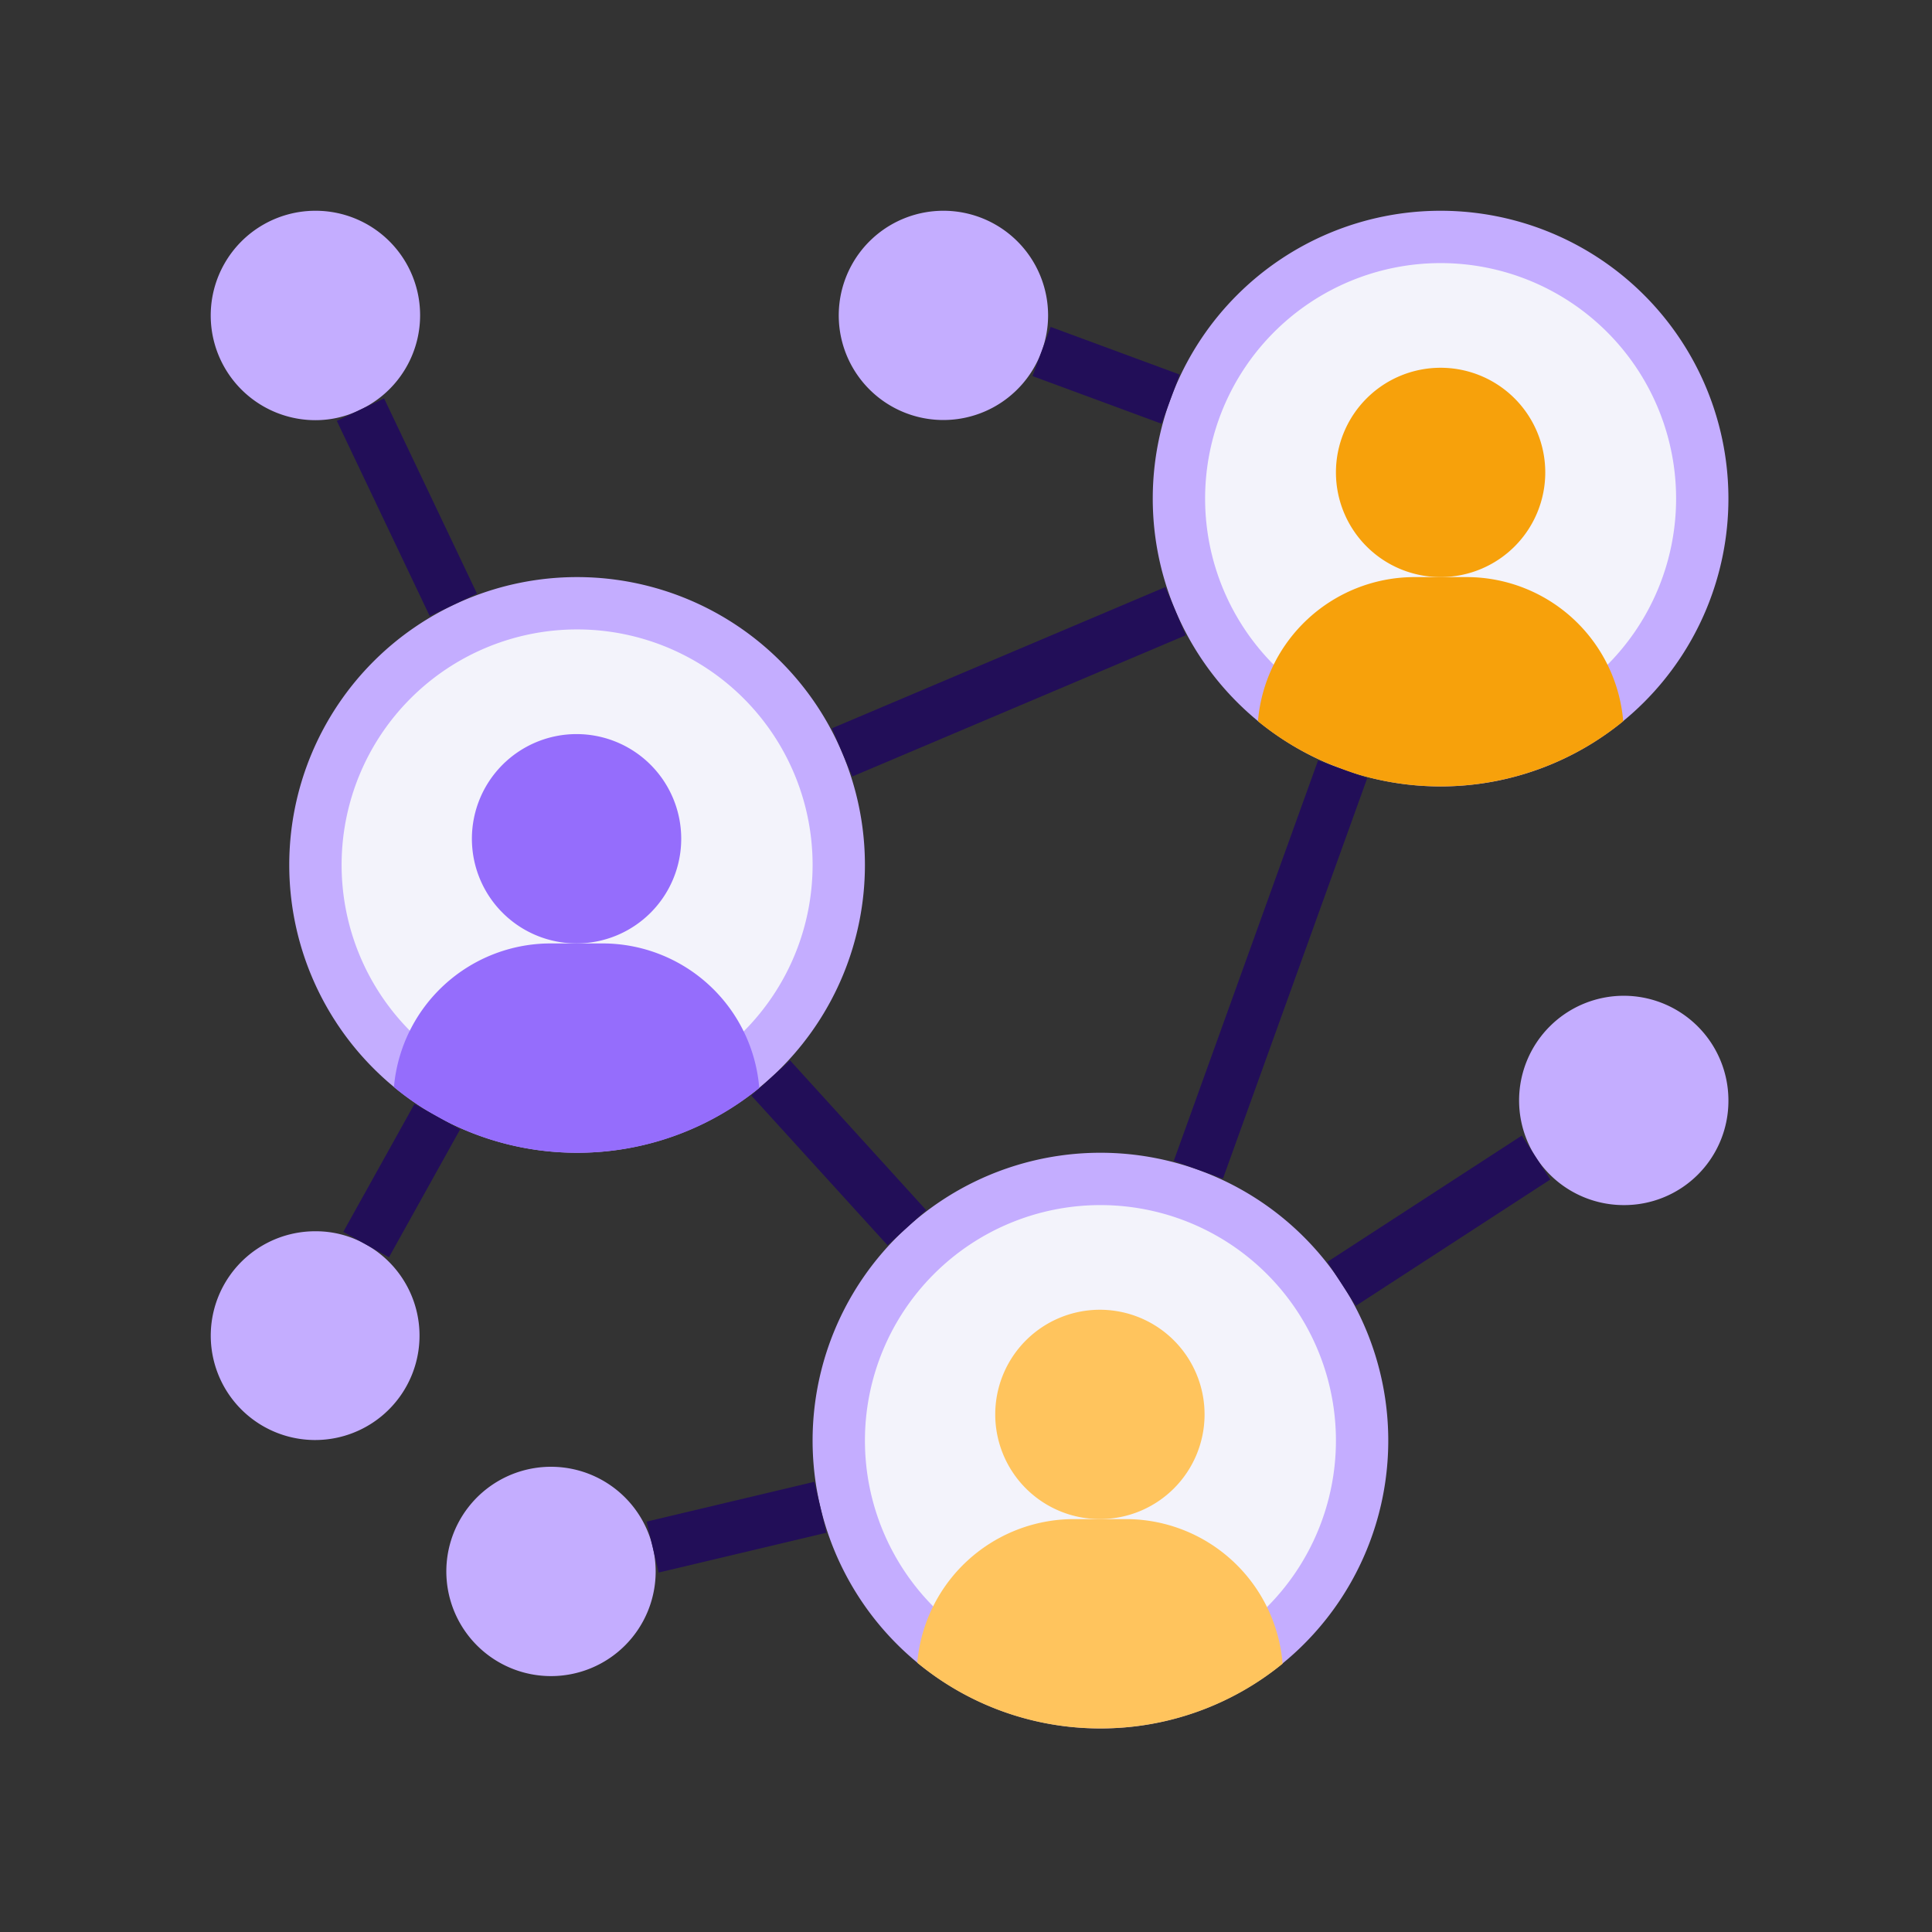 <svg xmlns="http://www.w3.org/2000/svg" width="110" height="110" viewBox="0 0 110 110"><rect x="0" y="0" width="110" height="110" fill="#333333" stroke="none"/><g id="icon-centralizedHiring" transform="translate(-773 -78)"><rect id="Rect&#xE1;ngulo_2187" data-name="Rect&#xE1;ngulo 2187" width="110" height="110" transform="translate(773 78)" fill="none"></rect><g id="networking" transform="translate(785 90)"><path id="Trazado_5133" data-name="Trazado 5133" d="M56.776,128.388A16.388,16.388,0,1,1,40.388,112,16.388,16.388,0,0,1,56.776,128.388Zm0,0" transform="translate(-19.531 -91.143)" fill="#c4adff"></path><path id="Trazado_5134" data-name="Trazado 5134" d="M66.817,141.408A13.408,13.408,0,1,1,53.408,128,13.408,13.408,0,0,1,66.817,141.408Zm0,0" transform="translate(-32.551 -104.163)" fill="#f3f3fb"></path><path id="Trazado_5135" data-name="Trazado 5135" d="M320.776,16.388A16.388,16.388,0,1,1,304.388,0,16.388,16.388,0,0,1,320.776,16.388Zm0,0" transform="translate(-234.367)" fill="#c4adff"></path><path id="Trazado_5136" data-name="Trazado 5136" d="M330.817,29.408A13.408,13.408,0,1,1,317.408,16,13.408,13.408,0,0,1,330.817,29.408Zm0,0" transform="translate(-247.387 -13.02)" fill="#f3f3fb"></path><path id="Trazado_5137" data-name="Trazado 5137" d="M216.776,304.388A16.388,16.388,0,1,1,200.388,288,16.388,16.388,0,0,1,216.776,304.388Zm0,0" transform="translate(-149.734 -234.367)" fill="#c4adff"></path><path id="Trazado_5138" data-name="Trazado 5138" d="M226.817,317.408A13.408,13.408,0,1,1,213.408,304,13.408,13.408,0,0,1,226.817,317.408Zm0,0" transform="translate(-162.755 -247.387)" fill="#f3f3fb"></path><path id="Trazado_5139" data-name="Trazado 5139" d="M405.959,251.919a5.959,5.959,0,1,1,5.959-5.959A5.932,5.932,0,0,1,405.959,251.919Zm0,0" transform="translate(-325.509 -195.306)" fill="#c4adff"></path><path id="Trazado_5140" data-name="Trazado 5140" d="M340.958,120.208a16.458,16.458,0,0,1-15.971,2.742v-.015a16.226,16.226,0,0,1-4.827-2.726A8.954,8.954,0,0,1,329.069,112h2.98a8.954,8.954,0,0,1,8.909,8.209Zm0,0" transform="translate(-260.538 -91.143)" fill="#f7a10b"></path><path id="Trazado_5141" data-name="Trazado 5141" d="M355.919,53.959A5.959,5.959,0,1,1,349.959,48,5.96,5.96,0,0,1,355.919,53.959Zm0,0" transform="translate(-279.938 -39.061)" fill="#f7a10b"></path><path id="Trazado_5142" data-name="Trazado 5142" d="M226.429,411.919A16.314,16.314,0,0,1,216,408.179,8.961,8.961,0,0,1,224.909,400h2.98a8.954,8.954,0,0,1,8.909,8.209l.015.015A16.355,16.355,0,0,1,226.429,411.919Zm0,0" transform="translate(-175.775 -325.509)" fill="#ffc45d"></path><path id="Trazado_5143" data-name="Trazado 5143" d="M251.758,341.959A5.959,5.959,0,1,1,245.8,336,5.96,5.96,0,0,1,251.758,341.959Zm0,0" transform="translate(-195.175 -273.428)" fill="#ffc45d"></path><path id="Trazado_5144" data-name="Trazado 5144" d="M197.959,0a5.958,5.958,0,0,1,5.959,5.959,5.845,5.845,0,0,1-.372,2.056A5.957,5.957,0,1,1,197.959,0Zm0,0" transform="translate(-156.244)" fill="#c4adff"></path><path id="Trazado_5145" data-name="Trazado 5145" d="M66.429,235.918a16.3,16.3,0,0,1-7.955-2.056A15.445,15.445,0,0,1,56,232.179,8.961,8.961,0,0,1,64.909,224h2.98a8.954,8.954,0,0,1,8.909,8.209l.015.015a16.355,16.355,0,0,1-10.384,3.695Zm0,0" transform="translate(-45.571 -182.285)" fill="#956dfc"></path><path id="Trazado_5146" data-name="Trazado 5146" d="M91.758,165.959A5.959,5.959,0,1,1,85.8,160,5.96,5.96,0,0,1,91.758,165.959Zm0,0" transform="translate(-64.972 -130.204)" fill="#956dfc"></path><path id="Trazado_5147" data-name="Trazado 5147" d="M77.959,395.919a5.959,5.959,0,1,1,5.8-7.345,6.1,6.1,0,0,1,.164,1.386A5.958,5.958,0,0,1,77.959,395.919Zm0,0" transform="translate(-58.592 -312.489)" fill="#c4adff"></path><path id="Trazado_5148" data-name="Trazado 5148" d="M5.959,312a5.775,5.775,0,0,1,2.89.759A5.943,5.943,0,1,1,5.959,312Zm0,0" transform="translate(0 -253.897)" fill="#c4adff"></path><path id="Trazado_5149" data-name="Trazado 5149" d="M5.959,0A5.949,5.949,0,0,1,8.522,11.323a5.742,5.742,0,0,1-2.563.6A5.959,5.959,0,1,1,5.959,0Zm0,0" fill="#c4adff"></path><g id="Grupo_4222" data-name="Grupo 4222" transform="translate(7.177 6.616)"><path id="Trazado_5150" data-name="Trazado 5150" d="M38.539,58.64l2.691-1.28,5.289,11.114-2.691,1.28Zm0,0" transform="translate(-38.539 -53.294)" fill="#220e58"></path><path id="Trazado_5151" data-name="Trazado 5151" d="M40.516,280.358l4.053-7.283,2.6,1.448-4.053,7.284Zm0,0" transform="translate(-40.148 -228.837)" fill="#220e58"></path><path id="Trazado_5152" data-name="Trazado 5152" d="M251.238,38.324l1.032-2.8,7.344,2.712-1.032,2.8Zm0,0" transform="translate(-211.628 -35.527)" fill="#220e58"></path><path id="Trazado_5153" data-name="Trazado 5153" d="M294.422,190.872l8.215-22.8,2.8,1.009-8.215,22.8Zm0,0" transform="translate(-246.77 -143.39)" fill="#220e58"></path><path id="Trazado_5154" data-name="Trazado 5154" d="M341.375,289.945l11.073-7.192,1.624,2.5L343,292.446Zm0,0" transform="translate(-284.979 -236.714)" fill="#220e58"></path><path id="Trazado_5155" data-name="Trazado 5155" d="M165.27,261.754l2.206-2,7.747,8.523-2.2,2Zm0,0" transform="translate(-141.669 -217.994)" fill="#220e58"></path><path id="Trazado_5156" data-name="Trazado 5156" d="M133.254,390.862l9.549-2.267.687,2.9-9.548,2.267Zm0,0" transform="translate(-115.616 -322.844)" fill="#220e58"></path><path id="Trazado_5157" data-name="Trazado 5157" d="M189.918,123.082,208.9,115.04l1.162,2.744-18.984,8.042Zm0,0" transform="translate(-161.727 -100.232)" fill="#220e58"></path></g></g></g></svg>